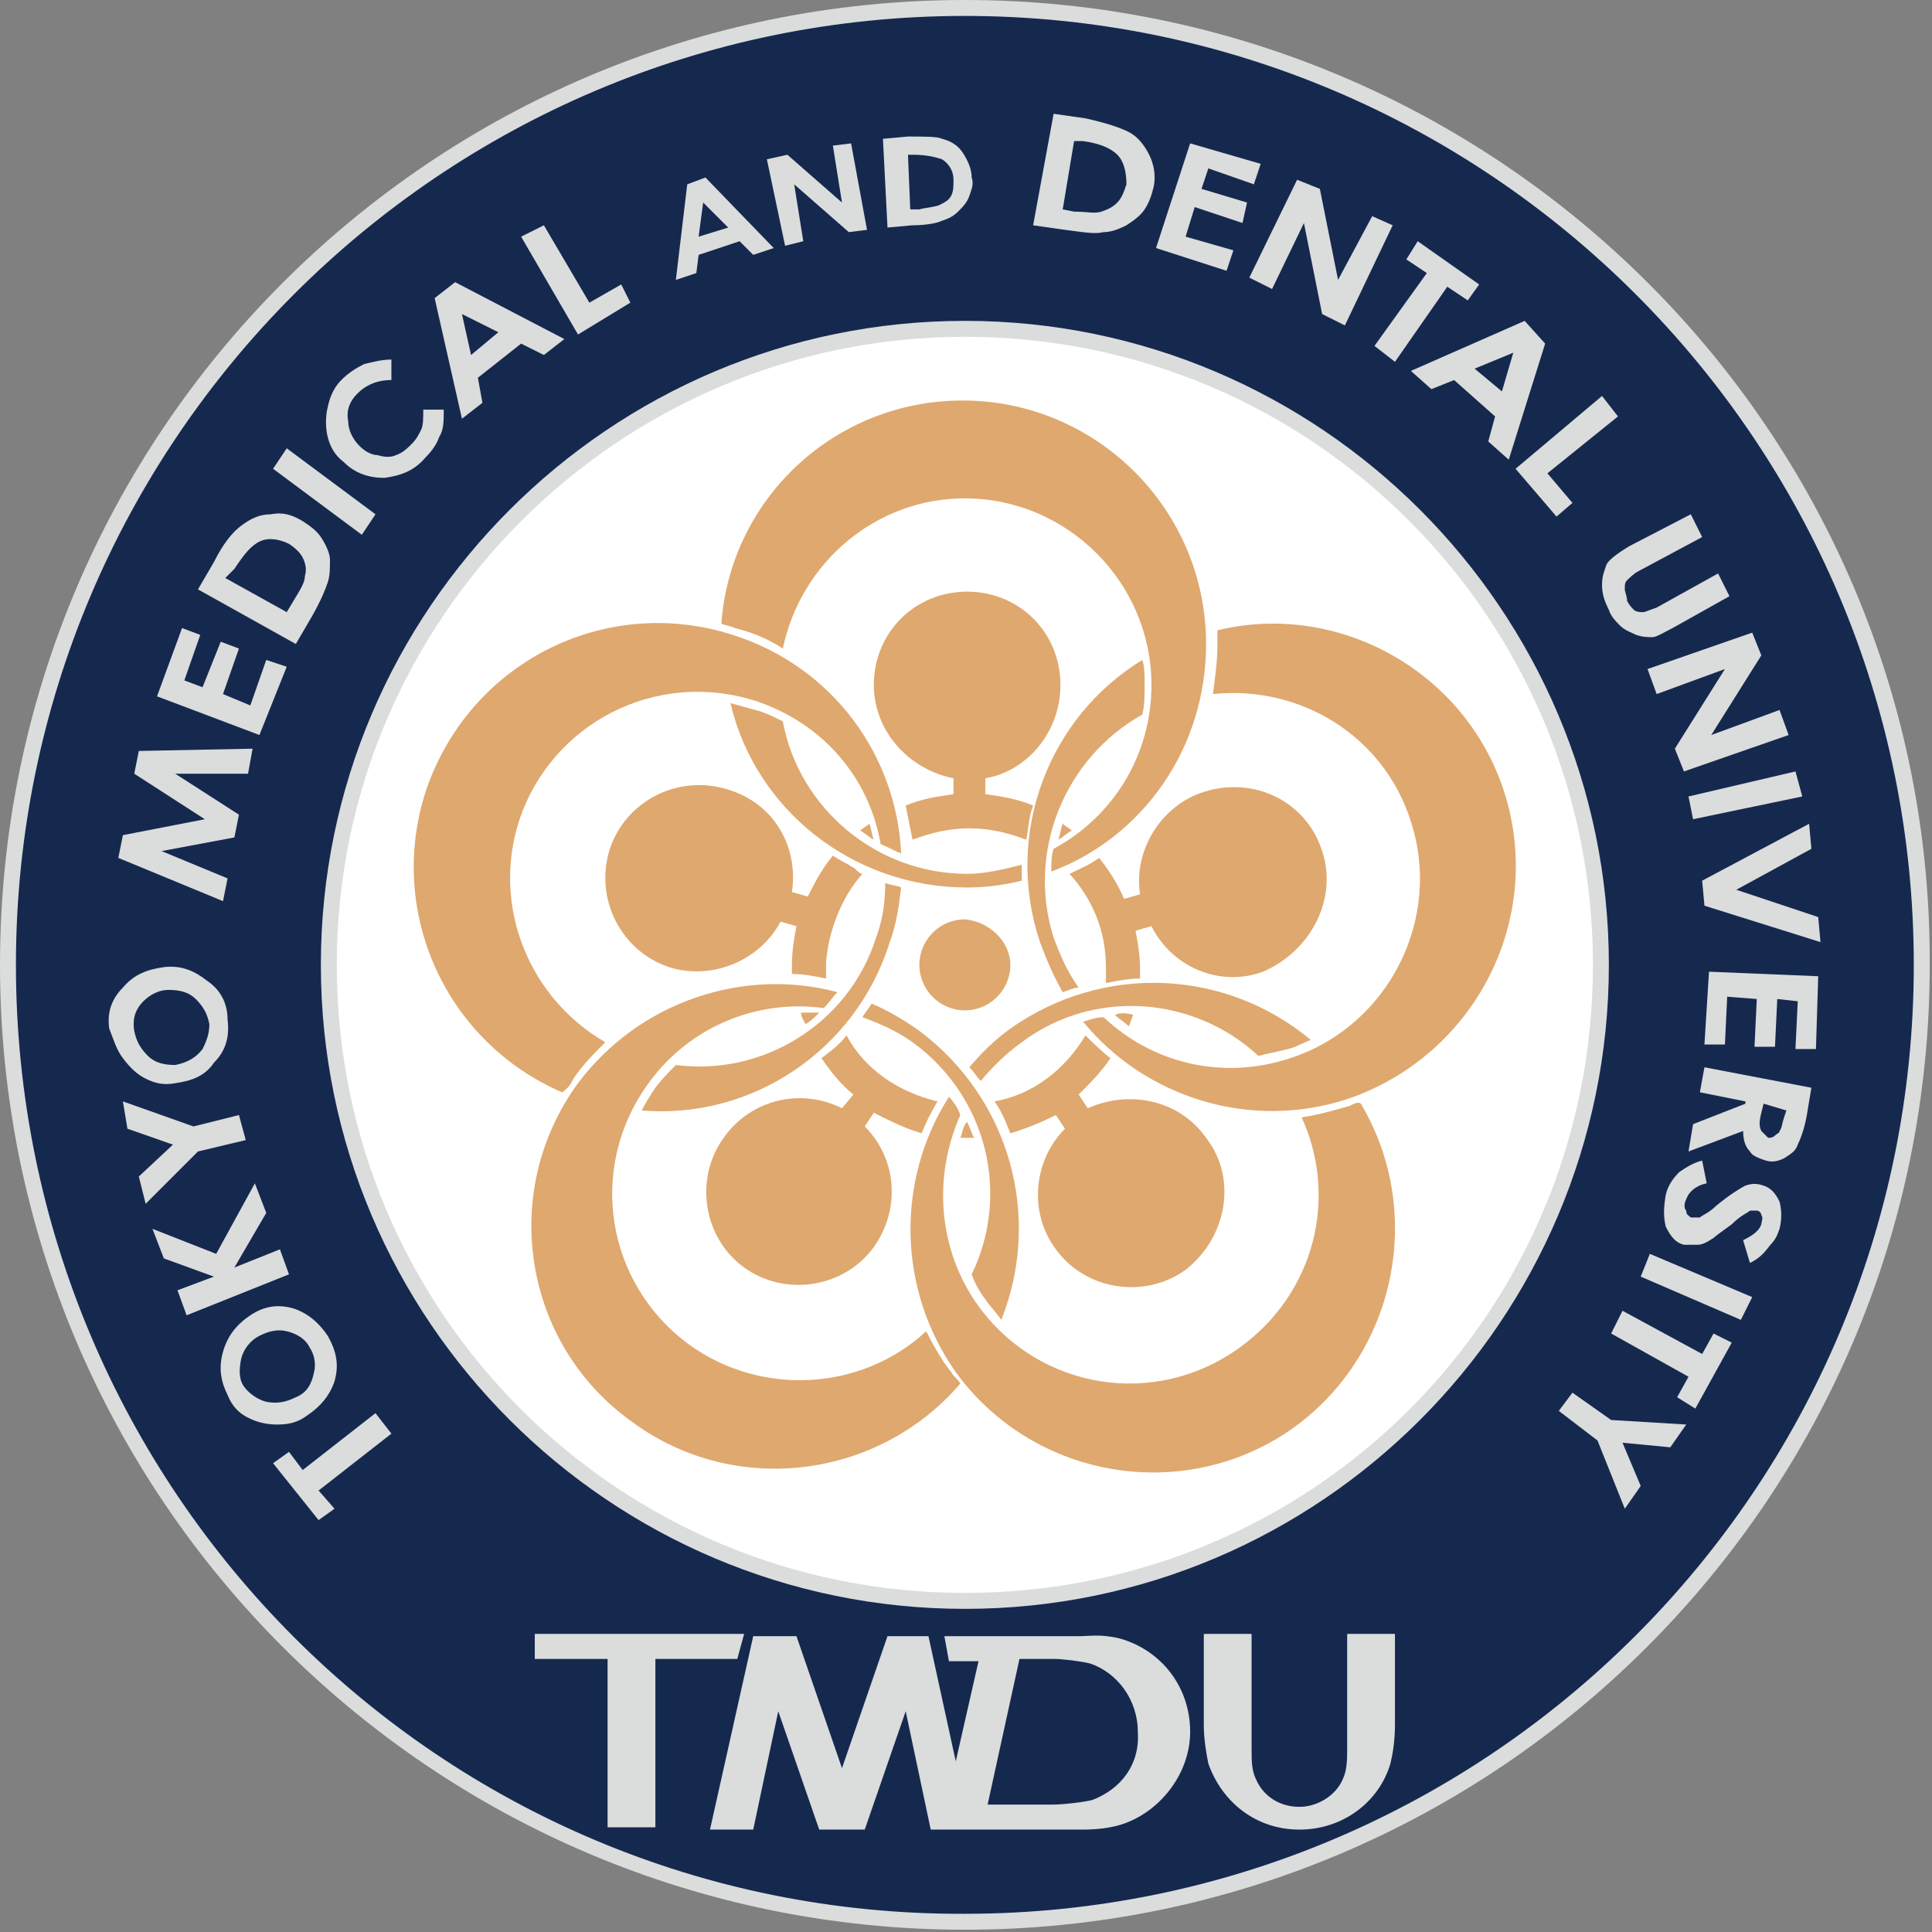 <?xml version="1.0" encoding="utf-8"?>
<!-- Generator: Adobe Illustrator 24.3.0, SVG Export Plug-In . SVG Version: 6.00 Build 0)  -->
<svg version="1.1" id="レイヤー_1" xmlns="http://www.w3.org/2000/svg" xmlns:xlink="http://www.w3.org/1999/xlink" x="0px"
	 y="0px" viewBox="0 0 84.9 84.9" style="enable-background:new 0 0 84.9 84.9;" xml:space="preserve">
<rect x="0" y="0" width="84.9" height="84.9" fill="#808080" stroke="none"/>
<style type="text/css">
	.st0{fill:#FFFFFF;}
	.st1{fill:#15294F;}
	.st2{fill:#DBDCDC;}
	.st3{fill:#DFA86E;}
</style>
<path class="st0" d="M70.4,42.4c0,15.4-12.5,28-28,28c-15.4,0-28-12.5-28-28c0-15.4,12.5-28,28-28C57.9,14.5,70.4,27,70.4,42.4"/>
<path class="st1" d="M42.4,0.3C19.2,0.3,0.3,19.2,0.3,42.4c0,23.2,18.8,42.1,42.1,42.1c23.2,0,42.1-18.9,42.1-42.1
	C84.5,19.2,65.7,0.3,42.4,0.3 M42.4,70.4c-15.4,0-27.9-12.5-27.9-28c0-15.4,12.5-28,27.9-28c15.4,0,28,12.5,28,28
	C70.4,57.9,57.9,70.4,42.4,70.4z"/>
<path class="st2" d="M0,42.4c0,23.4,19,42.4,42.4,42.4c23.4,0,42.4-19,42.4-42.4C84.9,19,65.8,0,42.4,0C19,0,0,19,0,42.4 M0.7,42.4
	c0-23,18.7-41.7,41.7-41.7c23,0,41.7,18.7,41.7,41.7c0,23-18.7,41.7-41.7,41.7C19.4,84.2,0.7,65.5,0.7,42.4z"/>
<path class="st2" d="M14.1,42.4c0,15.6,12.7,28.3,28.3,28.3C58,70.7,70.7,58,70.7,42.4c0-15.6-12.7-28.3-28.3-28.3
	C26.8,14.1,14.1,26.8,14.1,42.4 M14.8,42.4c0-15.2,12.4-27.6,27.6-27.6C57.7,14.8,70,27.2,70,42.4C70,57.7,57.7,70,42.4,70
	C27.2,70,14.8,57.7,14.8,42.4z"/>
<polyline class="st2" points="32.7,71.8 23.5,71.8 23.5,72.9 26.7,72.9 26.7,80.3 28.8,80.3 28.8,72.9 32.4,72.9 32.7,71.8 "/>
<path class="st2" d="M59.2,71.8v5h0c0,0.5,0,1-0.2,1.4l0,0c-0.3,0.7-1.1,1.2-1.9,1.2c-0.9,0-1.6-0.5-1.9-1.2v0
	c-0.2-0.4-0.2-0.8-0.2-1.4v-5h-2.1v4l0,0c0,0.6,0.1,1.2,0.2,1.7c0.6,1.7,2.1,2.9,4,2.9c1.9,0,3.5-1.2,4-2.9c0.1-0.4,0.2-1,0.2-1.7v0
	v-4H59.2"/>
<path class="st2" d="M52.3,76.1c0-2-1.3-3.6-3.1-4.1c-0.8-0.2-1.4-0.1-1.7-0.1h-6l0.2,1.1H43l-1,4.4l-1.2-5.5H39l-2,5.8l-2-5.8h-1.9
	l-1.9,8.5h1.9l1.1-5.2l1.8,5.2H38l1.8-5.2l1.1,5.2h6.6c0.3,0,1,0,1.7-0.2h0C50.9,79.7,52.3,78,52.3,76.1 M48,79.1
	c-0.4,0.1-1.3,0.2-1.7,0.2h0h-2.9l1.4-6.4h1.5c0.4,0,1.2,0.1,1.6,0.2c1.2,0.4,2.1,1.6,2.1,3C50.1,77.5,49.3,78.6,48,79.1z"/>
<polyline class="st2" points="14,66.8 12,64.3 12.7,63.8 13.3,64.6 16.5,62.1 17.2,63 14,65.5 14.7,66.3 14,66.8 "/>
<path class="st2" d="M10.6,59.7c0.1-0.4,0.4-0.8,0.8-1c0.4-0.2,0.8-0.3,1.2-0.2c0.4,0.1,0.8,0.3,1,0.7c0.2,0.3,0.3,0.7,0.2,1.1
	c-0.1,0.5-0.3,0.9-0.8,1.1c-0.4,0.2-0.8,0.3-1.3,0.2c-0.4-0.1-0.8-0.4-1-0.7C10.5,60.6,10.5,60.2,10.6,59.7 M10.9,62.3
	c0.4,0.2,0.8,0.3,1.3,0.3c0.5,0,0.9-0.1,1.3-0.4c0.6-0.4,1-0.9,1.2-1.5c0.2-0.7,0.1-1.3-0.3-2c-0.4-0.6-0.9-1-1.5-1.2
	c-0.7-0.2-1.3-0.1-1.9,0.3c-0.6,0.4-1,0.9-1.2,1.6c-0.2,0.7-0.1,1.3,0.2,1.9C10.2,61.8,10.5,62.1,10.9,62.3z"/>
<polyline class="st2" points="8.2,57.8 7.8,56.7 9.4,56.1 7.2,55.3 6.7,54 9.5,55.1 11.2,52 11.7,53.3 10.3,55.7 12.3,54.9 12.7,56 
	8.2,57.8 "/>
<polyline class="st2" points="6.4,52.9 6.1,51.7 7.6,50.3 5.6,49.6 5.4,48.4 8.5,49.5 10.5,49 10.8,50.1 8.7,50.6 6.4,52.9 "/>
<path class="st2" d="M6.3,44c0.3-0.3,0.7-0.5,1.1-0.5c0.5,0,0.9,0.1,1.2,0.4c0.3,0.3,0.5,0.6,0.6,1.1c0,0.4-0.1,0.7-0.3,1.1
	c-0.3,0.4-0.7,0.6-1.2,0.7c-0.5,0-0.9-0.1-1.2-0.4c-0.3-0.3-0.5-0.6-0.6-1.1C5.8,44.7,6,44.3,6.3,44 M5.4,46.5
	c0.3,0.4,0.6,0.7,1,0.9c0.4,0.2,0.8,0.3,1.3,0.2c0.7-0.1,1.3-0.3,1.7-0.9c0.5-0.5,0.7-1.1,0.6-1.9c0-0.7-0.3-1.3-0.9-1.7
	c-0.5-0.4-1.1-0.7-1.9-0.6c-0.7,0.1-1.3,0.3-1.8,0.9c-0.5,0.5-0.7,1.1-0.6,1.8C5,45.7,5.1,46.1,5.4,46.5z"/>
<polyline class="st2" points="5.2,37.7 5.4,36.7 9,36 5.9,34 6.1,33 11.1,32.9 10.9,34 7.7,34 10.5,35.8 10.3,36.8 7.1,37.4 
	10,38.6 9.8,39.6 5.2,37.7 "/>
<polyline class="st2" points="6.9,30.6 8,27.6 8.8,27.9 8.1,29.9 8.9,30.2 9.7,28.2 10.5,28.5 9.8,30.5 11,31 11.7,29 12.6,29.3 
	11.4,32.3 6.9,30.6 "/>
<path class="st2" d="M10.3,25c0.4-0.6,0.7-1,1.1-1.2c0.4-0.2,0.9-0.1,1.3,0.1c0.3,0.2,0.5,0.4,0.6,0.6c0.1,0.2,0.2,0.5,0.1,0.8
	c0,0.3-0.2,0.6-0.5,1.1l-0.3,0.5l-2.7-1.5L10.3,25 M13,28.3l0.7-1.2c0.4-0.7,0.6-1.2,0.7-1.5c0.1-0.3,0.1-0.6,0.1-1
	c0-0.3-0.2-0.7-0.4-1c-0.2-0.3-0.5-0.5-0.8-0.7c-0.5-0.3-0.9-0.4-1.4-0.3c-0.5,0-0.9,0.2-1.3,0.5c-0.4,0.3-0.8,0.8-1.2,1.6l-0.7,1.2
	L13,28.3z"/>
<polyline class="st2" points="12,20.6 12.6,19.7 16.5,22.6 15.9,23.5 12,20.6 "/>
<path class="st2" d="M17.2,15.8l0,0.9c-0.6,0-1.1,0.2-1.5,0.6c-0.3,0.3-0.5,0.7-0.4,1.2c0,0.4,0.2,0.8,0.5,1.1
	c0.2,0.2,0.5,0.4,0.8,0.4c0.3,0.1,0.6,0.1,0.8,0c0.3-0.1,0.5-0.3,0.7-0.5c0.2-0.2,0.3-0.4,0.4-0.6c0.1-0.2,0.1-0.5,0.1-0.9l0.9,0
	c0,0.5,0,0.9-0.2,1.2c-0.1,0.3-0.3,0.6-0.6,0.9c-0.5,0.6-1.1,0.8-1.8,0.9c-0.7,0-1.3-0.2-1.8-0.7c-0.4-0.3-0.6-0.7-0.7-1.1
	c-0.1-0.4-0.1-0.9,0-1.3c0.1-0.5,0.3-0.9,0.6-1.2c0.3-0.3,0.6-0.5,1-0.7C16.4,15.9,16.8,15.8,17.2,15.8"/>
<path class="st2" d="M19.1,13.1l0.9-0.7l4.8,2.5l-0.9,0.7l-1-0.5L21,16.6l0.2,1.1l-0.9,0.7L19.1,13.1 M20.3,13.8l0.4,1.8l1.2-1
	L20.3,13.8z"/>
<polyline class="st2" points="22.9,10.4 23.9,9.9 25.9,13.3 27.3,12.5 27.7,13.3 25.4,14.7 22.9,10.4 "/>
<path class="st2" d="M30.2,8.1L31,7.8l3,3.1l-0.9,0.3l-0.6-0.6l-1.8,0.6L30.6,12l-0.9,0.3L30.2,8.1 M30.9,8.9l-0.2,1.5L32,10
	L30.9,8.9z"/>
<polyline class="st2" points="33.7,7 34.6,6.8 37,8.9 36.6,6.4 37.4,6.3 38.1,10.1 37.3,10.2 34.9,8.1 35.3,10.6 34.5,10.8 33.7,7 
	"/>
<path class="st2" d="M40.1,6.8c0.6,0,1,0.1,1.3,0.2c0.3,0.2,0.5,0.5,0.5,0.9c0,0.3,0,0.5-0.1,0.7c-0.1,0.2-0.3,0.3-0.5,0.4
	c-0.2,0.1-0.5,0.1-0.9,0.2l-0.4,0l-0.1-2.4L40.1,6.8 M39,10l1.1-0.1c0.6,0,1.1-0.1,1.3-0.2c0.3-0.1,0.5-0.2,0.7-0.4
	c0.2-0.2,0.4-0.4,0.5-0.7c0.1-0.3,0.2-0.5,0.1-0.8c0-0.4-0.2-0.8-0.4-1.1c-0.2-0.3-0.5-0.5-0.9-0.6C41.2,6,40.7,6,39.9,6l-1.1,0.1
	L39,10z"/>
<path class="st2" d="M47.6,6.2c0.7,0.1,1.2,0.3,1.5,0.6c0.3,0.3,0.4,0.8,0.4,1.3c-0.1,0.3-0.2,0.6-0.4,0.8c-0.2,0.2-0.4,0.3-0.7,0.4
	c-0.3,0.1-0.6,0-1.2,0l-0.5-0.1l0.5-3L47.6,6.2 M45.4,9.9l1.4,0.2c0.8,0.1,1.3,0.2,1.7,0.1c0.3,0,0.6-0.1,1-0.3
	c0.3-0.2,0.6-0.4,0.8-0.7c0.2-0.3,0.3-0.6,0.4-1c0.1-0.5,0-1-0.2-1.4c-0.2-0.4-0.5-0.8-0.9-1c-0.4-0.2-1-0.4-1.9-0.6l-1.4-0.2
	L45.4,9.9z"/>
<polyline class="st2" points="52.3,6.3 55.4,7.2 55.1,8.1 53.1,7.4 52.8,8.3 54.8,8.9 54.6,9.8 52.5,9.1 52.1,10.4 54.2,11 
	53.9,11.9 50.8,10.9 52.3,6.3 "/>
<polyline class="st2" points="57,7.9 58,8.3 58.8,12.3 60.3,9.5 61.2,9.9 59.1,14.3 58.1,13.8 57.3,9.8 55.9,12.7 54.9,12.2 57,7.9 
	"/>
<polyline class="st2" points="62.3,10.6 65,12.5 64.5,13.2 63.6,12.6 61.3,15.9 60.4,15.2 62.7,12 61.8,11.4 62.3,10.6 "/>
<path class="st2" d="M66,17.2l-1.2-1l1.7-0.7L66,17.2 M62,16.3l0.9,0.8l1-0.4l1.8,1.6l-0.3,1.1l0.9,0.8l1.6-5.1L67,14.1L62,16.3z"/>
<polyline class="st2" points="70.4,17.4 71.1,18.3 68,20.8 69.1,22.1 68.4,22.7 66.6,20.6 70.4,17.4 "/>
<path class="st2" d="M74.3,22.6l0.5,1l-2.8,1.5c-0.2,0.1-0.4,0.3-0.5,0.4c-0.1,0.1-0.1,0.2-0.1,0.4c0,0.1,0.1,0.3,0.1,0.5
	c0.1,0.2,0.2,0.3,0.3,0.4c0.1,0.1,0.3,0.1,0.4,0.1c0.1,0,0.3-0.1,0.6-0.2l2.7-1.5l0.5,1l-2.5,1.4c-0.4,0.2-0.7,0.4-0.9,0.4
	c-0.2,0-0.4,0-0.7-0.1c-0.2-0.1-0.5-0.2-0.7-0.4c-0.2-0.2-0.4-0.4-0.5-0.7c-0.2-0.4-0.3-0.7-0.3-1.1c0-0.4,0.1-0.6,0.2-0.9
	c0.1-0.2,0.5-0.5,1-0.8L74.3,22.6"/>
<polyline class="st2" points="77,27.8 77.4,28.8 75.2,32.3 78.2,31.2 78.6,32.3 74,33.9 73.6,32.9 75.8,29.4 72.8,30.5 72.4,29.4 
	77,27.8 "/>
<polyline class="st2" points="78.9,33.9 79.2,35 74.4,36 74.2,35 78.9,33.9 "/>
<polyline class="st2" points="79.5,36.2 79.6,37.3 76.3,39.1 79.9,40.3 80,41.4 74.9,39.8 74.8,38.7 79.5,36.2 "/>
<polyline class="st2" points="79.9,42.9 79.8,46.1 78.9,46.1 79,44 78.1,43.9 78,46 77.1,46 77.2,43.9 75.9,43.8 75.8,45.9 
	74.9,45.9 75.1,42.7 79.9,42.9 "/>
<path class="st2" d="M79.6,47.8l-0.2,1.2c-0.1,0.6-0.3,1.1-0.4,1.3c-0.1,0.3-0.3,0.4-0.6,0.6c-0.2,0.1-0.5,0.2-0.8,0.1
	c-0.3-0.1-0.6-0.2-0.7-0.4c-0.2-0.2-0.3-0.5-0.3-0.9l-2.4,0.9l0.2-1.2l2.3-0.9l0-0.1l-2-0.4l0.2-1.1L79.6,47.8 M77.5,48.5l-0.1,0.4
	c-0.1,0.4-0.1,0.6,0,0.8c0.1,0.1,0.2,0.2,0.3,0.3c0.1,0,0.2,0,0.3-0.1c0.1-0.1,0.2-0.1,0.2-0.2c0.1-0.1,0.1-0.3,0.2-0.6l0.1-0.3
	L77.5,48.5z"/>
<path class="st2" d="M76.9,55.5l-0.3-1c0.4-0.2,0.7-0.4,0.8-0.7c0-0.1,0.1-0.3,0-0.4c0-0.1-0.1-0.2-0.2-0.2c-0.1,0-0.2,0-0.3,0
	c-0.1,0.1-0.4,0.2-0.8,0.6c-0.4,0.3-0.7,0.5-0.8,0.6c-0.3,0.2-0.5,0.3-0.7,0.3c-0.2,0-0.4,0-0.6,0c-0.4-0.1-0.6-0.4-0.8-0.8
	c-0.1-0.4-0.1-0.8,0-1.4c0.1-0.4,0.3-0.7,0.6-1c0.3-0.2,0.6-0.4,1-0.5l0.2,1c-0.5,0.1-0.8,0.4-0.9,0.7c-0.1,0.2-0.1,0.4,0,0.5
	c0,0.2,0.1,0.2,0.2,0.3c0.1,0,0.2,0,0.4,0c0.1-0.1,0.4-0.2,0.7-0.5c0.6-0.5,1.1-0.8,1.3-0.9c0.3-0.1,0.5-0.1,0.8,0
	c0.3,0.1,0.5,0.3,0.7,0.7c0.1,0.4,0.1,0.8,0,1.2c-0.1,0.3-0.2,0.5-0.4,0.7C77.5,55.1,77.3,55.3,76.9,55.5"/>
<polyline class="st2" points="77,57 76.5,58 72.1,56.1 72.5,55.1 77,57 "/>
<polyline class="st2" points="76.1,59 74.5,61.9 73.7,61.4 74.2,60.5 70.8,58.6 71.3,57.6 74.8,59.5 75.3,58.6 76.1,59 "/>
<polyline class="st2" points="74.1,62.6 73.4,63.6 71.3,63.4 72.1,65.3 71.4,66.3 70.2,63.3 68.5,62 69.1,61.2 70.8,62.4 74.1,62.6 
	"/>
<path class="st3" d="M44.4,42.4c0,1.1-0.9,2-2,2c-1.1,0-2-0.9-2-2c0-1.1,0.9-2,2-2C43.5,40.5,44.4,41.4,44.4,42.4"/>
<path class="st3" d="M49,44.6c0.2,0.2,0.4,0.3,0.6,0.5c0.1-0.2,0.1-0.3,0.2-0.5C49.5,44.5,49.2,44.5,49,44.6"/>
<path class="st3" d="M58.1,37.4c-0.7-2.2-3-3.3-5.2-2.6c-1.9,0.6-3.1,2.6-2.8,4.5l-0.7,0.2c-0.3-0.7-0.7-1.3-1.1-1.8
	c-0.4,0.3-0.9,0.5-1.3,0.7c1,1.1,1.6,2.5,1.6,4.1c0,0.2,0,0.4,0,0.7c0.5-0.1,1-0.2,1.5-0.2c0-0.1,0-0.3,0-0.4c0-0.6-0.1-1.2-0.2-1.7
	l0.7-0.2c0.9,1.8,3,2.7,4.9,2C57.6,41.8,58.8,39.5,58.1,37.4"/>
<path class="st3" d="M46.7,36.2c-0.1,0.2-0.1,0.5-0.2,0.7c0.2-0.1,0.4-0.3,0.6-0.4C47,36.4,46.8,36.3,46.7,36.2"/>
<path class="st3" d="M46.6,30.1c0-2.3-1.8-4.1-4.1-4.1c-2.3,0-4.1,1.8-4.1,4.1c0,2,1.5,3.7,3.5,4.1v0.7c-0.7,0.1-1.4,0.2-2.1,0.5
	c0.1,0.5,0.2,1,0.3,1.5c0.8-0.3,1.6-0.5,2.5-0.5c0.9,0,1.7,0.2,2.5,0.5c0.1-0.5,0.1-1,0.3-1.5c-0.7-0.3-1.4-0.4-2.1-0.5v-0.7
	C45.1,33.9,46.6,32.2,46.6,30.1"/>
<path class="st3" d="M38.4,36.9c-0.1-0.2-0.1-0.5-0.2-0.7c-0.1,0.1-0.3,0.2-0.4,0.3C38,36.6,38.2,36.8,38.4,36.9"/>
<path class="st3" d="M35.2,44.5c0,0.2,0.1,0.3,0.2,0.5c0.2-0.1,0.4-0.3,0.6-0.5C35.7,44.5,35.4,44.5,35.2,44.5"/>
<path class="st3" d="M37.9,38.4c-0.1,0-0.2-0.1-0.3-0.2c0,0,0,0,0,0c-0.1-0.1-0.2-0.1-0.3-0.2c0,0,0,0,0,0c-0.2-0.1-0.4-0.2-0.7-0.4
	c-0.5,0.6-0.8,1.2-1.1,1.8l-0.7-0.2c0.3-2-0.8-3.9-2.8-4.5c-2.2-0.7-4.5,0.5-5.2,2.6c-0.7,2.2,0.5,4.5,2.6,5.2c1.9,0.6,4-0.3,4.9-2
	l0.7,0.2c-0.1,0.5-0.2,1.1-0.2,1.7c0,0.1,0,0.3,0,0.4c0.5,0,1,0.1,1.5,0.2c0-0.2,0-0.4,0-0.7C36.4,40.9,37,39.4,37.9,38.4"/>
<path class="st3" d="M40.5,49.8c0.2-0.5,0.4-0.9,0.7-1.4c-1.7-0.4-3.2-1.4-4-2.9c-0.3,0.4-0.7,0.7-1.1,1c0.4,0.6,0.9,1.2,1.4,1.6
	L37,48.7c-1.8-0.9-4-0.4-5.2,1.3c-1.3,1.8-0.9,4.4,0.9,5.7c1.8,1.3,4.4,0.9,5.7-0.9c1.2-1.7,1-3.9-0.4-5.3l0.4-0.6
	C39.2,49.3,39.8,49.6,40.5,49.8"/>
<path class="st3" d="M42.2,50c0.1,0,0.2,0,0.3,0c0.1,0,0.2,0,0.3,0c-0.1-0.2-0.2-0.5-0.3-0.7C42.3,49.5,42.3,49.8,42.2,50"/>
<path class="st3" d="M53,50c-1.2-1.7-3.4-2.1-5.2-1.3l-0.4-0.6c0.5-0.5,1-1,1.4-1.6c-0.4-0.3-0.8-0.7-1.1-1c-0.9,1.5-2.3,2.6-4,2.9
	c0.3,0.4,0.5,0.9,0.7,1.4c0.7-0.2,1.4-0.5,2-0.8l0.4,0.6c-1.4,1.4-1.6,3.7-0.4,5.3c1.3,1.8,3.9,2.2,5.7,0.9
	C53.9,54.4,54.4,51.8,53,50"/>
<path class="st3" d="M34.4,28.5c0.8-3.8,4.1-6.6,8-6.6c4.5,0,8.2,3.7,8.2,8.2c0,3.1-1.7,5.8-4.3,7.2c-0.1,0.3-0.1,0.6-0.1,1
	c4-1.5,6.8-5.4,6.8-10c0-5.9-4.8-10.7-10.7-10.7c-5.6,0-10.2,4.3-10.6,9.8c0.2,0.1,0.4,0.1,0.6,0.2C33.1,27.8,33.8,28.1,34.4,28.5"
	/>
<path class="st3" d="M44.9,38.7c0-0.2,0-0.5,0-0.7c-0.8,0.2-1.6,0.4-2.4,0.4c-4,0-7.4-2.9-8.1-6.7c-0.4-0.2-0.8-0.4-1.2-0.5
	c-0.4-0.1-0.7-0.2-1.1-0.3c1.1,4.7,5.4,8.1,10.4,8.1C43.3,39,44.1,38.9,44.9,38.7"/>
<path class="st3" d="M66.1,34.8c-1.7-5.3-7.3-8.4-12.6-7.1c0,0.2,0,0.4,0,0.6c0,0.7-0.1,1.5-0.2,2.2c3.8-0.4,7.5,1.8,8.7,5.6
	c1.4,4.3-1,9-5.3,10.4c-3,1-6.1,0.2-8.2-1.8c-0.3,0-0.6,0.1-0.9,0.2c2.7,3.3,7.3,4.8,11.6,3.4C64.8,46.4,67.9,40.4,66.1,34.8"/>
<path class="st3" d="M47.4,43.4c-0.5-0.7-0.8-1.4-1.1-2.2c-1.2-3.8,0.5-7.9,3.9-9.8c0.1-0.4,0.1-0.9,0.1-1.3c0-0.4,0-0.8-0.1-1.1
	c-4.1,2.5-6.1,7.6-4.5,12.4c0.3,0.8,0.6,1.5,1,2.2C47,43.5,47.2,43.4,47.4,43.4"/>
<path class="st3" d="M55.3,46.4c0.4-0.1,0.9-0.2,1.3-0.3c0.4-0.1,0.7-0.3,1-0.4c-3.7-3.1-9.1-3.4-13.2-0.5c-0.7,0.5-1.3,1.1-1.8,1.7
	c0.2,0.2,0.3,0.4,0.5,0.6c0.5-0.6,1.1-1.2,1.8-1.7C48.1,43.4,52.5,43.8,55.3,46.4"/>
<path class="st3" d="M59.3,48.6c-0.7,0.2-1.4,0.4-2.1,0.5c1.6,3.5,0.6,7.7-2.7,10.1c-3.7,2.7-8.8,1.9-11.5-1.8
	c-1.8-2.5-2-5.7-0.8-8.4c-0.1-0.3-0.3-0.6-0.5-0.8c-2.3,3.6-2.3,8.4,0.3,12.1c3.5,4.8,10.2,5.8,14.9,2.4c4.5-3.3,5.7-9.5,2.9-14.2
	C59.7,48.4,59.5,48.5,59.3,48.6"/>
<path class="st3" d="M40.7,58.5c-2.8,2.6-7.2,2.9-10.4,0.6c-3.7-2.7-4.5-7.8-1.8-11.5c1.8-2.5,4.8-3.7,7.7-3.3
	c0.2-0.2,0.4-0.5,0.6-0.7c-4.1-1.1-8.7,0.4-11.4,4c-3.5,4.8-2.4,11.5,2.4,14.9c4.5,3.3,10.8,2.5,14.4-1.7c-0.1-0.2-0.3-0.3-0.4-0.5
	C41.4,59.8,41,59.1,40.7,58.5"/>
<path class="st3" d="M43.3,57.1c0.2,0.3,0.5,0.6,0.7,0.9c1.8-4.5,0.4-9.7-3.6-12.7c-0.7-0.5-1.4-0.9-2.1-1.2
	c-0.1,0.2-0.3,0.4-0.4,0.6c0.8,0.3,1.5,0.6,2.2,1.1c3.3,2.4,4.3,6.7,2.6,10.2C42.8,56.3,43,56.7,43.3,57.1"/>
<path class="st3" d="M25.2,47.4c0.4-0.6,0.9-1.1,1.4-1.6c-3.3-1.9-5-5.9-3.8-9.7c1.4-4.3,6-6.7,10.4-5.3c3,1,5,3.4,5.5,6.3
	c0.3,0.1,0.6,0.3,0.9,0.4c-0.2-4.3-3-8.2-7.4-9.6c-5.6-1.8-11.6,1.2-13.5,6.9c-1.7,5.3,0.9,11,6,13.2C25,47.8,25.1,47.6,25.2,47.4"
	/>
<path class="st3" d="M29.7,46.8c-0.3,0.3-0.6,0.6-0.9,1c-0.2,0.3-0.4,0.6-0.6,1c4.8,0.4,9.4-2.6,10.9-7.4c0.3-0.8,0.4-1.6,0.5-2.4
	c-0.2-0.1-0.5-0.1-0.7-0.2c0,0.8-0.1,1.6-0.4,2.4C37.3,45,33.5,47.3,29.7,46.8"/>
</svg>
